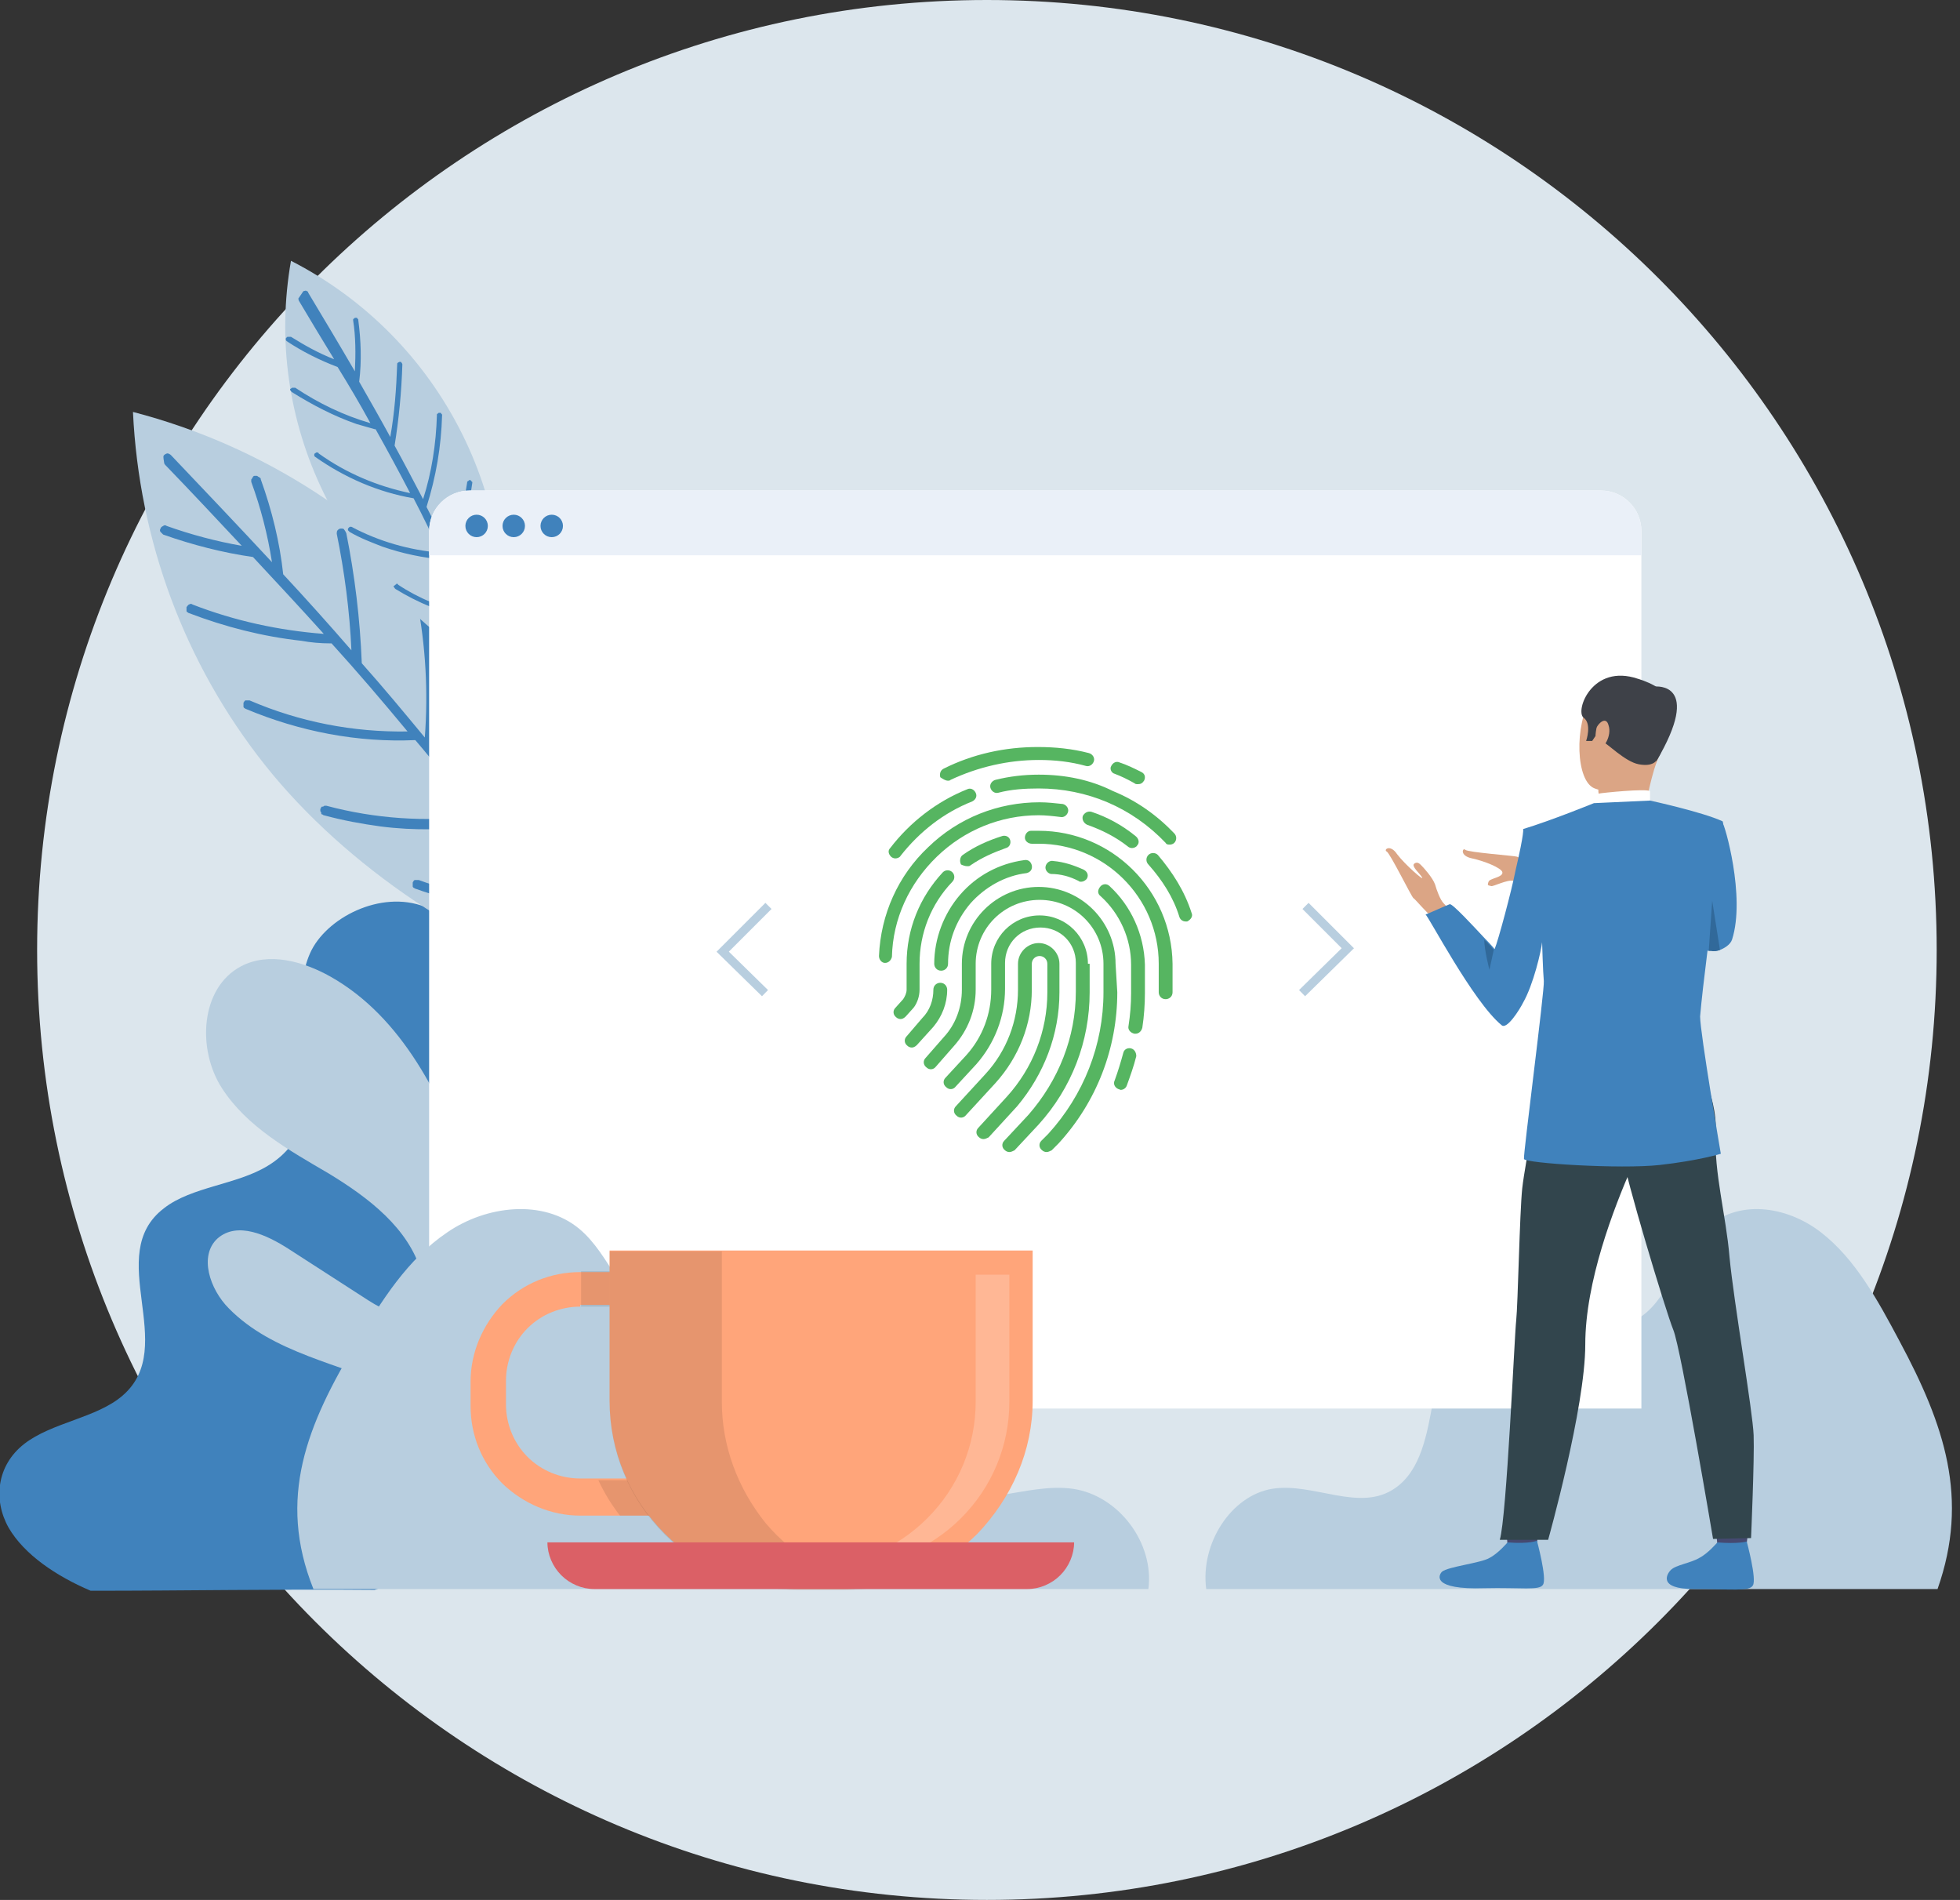 <svg width="227" height="220" viewBox="0 0 227 220" fill="none" xmlns="http://www.w3.org/2000/svg">
<rect x="0" y="0" width="227" height="220" fill="#333333" stroke="none"/>
<g clip-path="url(#clip0)">
<path d="M114.3 220C175.051 220 224.3 170.751 224.3 110C224.3 49.249 175.051 0 114.3 0C53.549 0 4.3 49.249 4.3 110C4.3 170.751 53.549 220 114.3 220Z" fill="#DCE6ED"/>
<path d="M10.5 184.2C6.5 182.5 2.8 180 1 176.9C-0.8 173.7 -0.4 169.7 2.8 167.2C6 164.7 11.2 164.2 14.2 161.6C20.8 155.9 11.9 145.3 19 139.9C22.2 137.4 27.4 137.2 31 135C35.5 132.3 36.3 127.4 35.8 123.2C35.4 118.9 34.1 114.5 35.9 110.4C37.7 106.3 44.1 103 49.2 105C53.1 106.6 58.7 108.5 61.1 111.3C63.4 114.2 64.5 117.5 65.4 120.8C68.4 131.7 70.3 143.1 67.3 154.1C64.3 165 56.9 179.3 43.4 184.1C31.9 184 21.7 184.2 10.5 184.2Z" fill="#4082BC"/>
<path d="M54.4 136.1C51.2 127.1 46.6 117.8 38.3 113.1C35.1 111.3 31.1 110.2 27.9 111.9C23.2 114.4 22.8 121.5 25.7 126C28.6 130.5 33.5 133.2 38.1 135.9C42.7 138.7 47.3 142.2 48.8 147.3C49.2 148.7 49.3 150.4 48.2 151.4C46.7 152.7 44.4 151.7 42.7 150.6L33.4 144.6C30.9 143 27.5 141.4 25.2 143.4C23 145.4 24.3 149.3 26.5 151.5C31.6 156.7 39.4 157.9 46 160.9C52.2 163.7 56.6 168 61 173C62.9 168 61.2 162.3 60.3 157.2C58.8 150 56.8 142.9 54.4 136.1Z" fill="#B8CEDF"/>
<path d="M69.4 114.5C68.7 99.1 63.1 84.2 53.4 72.2C43.7 60.2 30.4 51.6 15.4 47.7C16.1 62.6 21.4 76.9 30.7 88.6C40 100.3 55 110.4 69.4 114.5Z" fill="#B8CEDF"/>
<path d="M19 52.7C19.1 52.6 19.3 52.5 19.4 52.5C19.5 52.5 19.7 52.6 19.8 52.7C23.6 56.7 27.6 60.9 31.5 65.1C31 61.9 30.2 58.8 29.1 55.8C29.1 55.7 29.1 55.7 29.1 55.6C29.1 55.5 29.1 55.5 29.2 55.4C29.2 55.3 29.3 55.3 29.3 55.2C29.4 55.1 29.4 55.1 29.5 55.1C29.6 55.1 29.6 55.1 29.7 55.1C29.8 55.1 29.8 55.1 29.9 55.2C30 55.2 30 55.3 30.1 55.3C30.2 55.4 30.2 55.4 30.2 55.5C31.5 59.1 32.4 62.8 32.8 66.5C35.5 69.4 38.1 72.3 40.7 75.3C40.5 70.8 39.9 66.2 39 61.8C39 61.7 39 61.5 39.1 61.4C39.2 61.3 39.3 61.2 39.5 61.2C39.6 61.2 39.8 61.2 39.9 61.3C40 61.4 40.1 61.5 40.1 61.7C41.1 66.7 41.7 71.7 41.9 76.8C44.4 79.6 46.8 82.5 49.2 85.4C49.6 80.1 49.3 74.8 48.3 69.6C48.3 69.5 48.3 69.5 48.3 69.4C48.3 69.3 48.3 69.3 48.4 69.2C48.4 69.1 48.5 69.1 48.6 69C48.7 69 48.7 68.9 48.8 68.9C48.9 68.9 48.9 68.9 49 68.9C49.1 68.9 49.1 68.9 49.2 69C49.3 69 49.3 69.1 49.4 69.2C49.4 69.3 49.5 69.3 49.5 69.4C50.6 75.1 50.8 80.9 50.3 86.6C52.3 89 54.2 91.5 56.1 94C56.8 89.5 57 85 56.7 80.4C56.7 80.3 56.7 80.3 56.7 80.2C56.7 80.1 56.8 80.1 56.8 80C56.8 79.9 56.9 79.9 57 79.9C57.1 79.9 57.1 79.8 57.2 79.8C57.3 79.8 57.3 79.8 57.4 79.8C57.5 79.8 57.5 79.9 57.6 79.9C57.7 79.9 57.7 80 57.7 80.1C57.7 80.2 57.8 80.2 57.8 80.3C58.2 85.3 57.9 90.3 57 95.2C58.8 97.6 60.5 100 62.2 102.5C62.5 99.4 62.7 96.2 62.8 93.1C62.8 93 62.8 93 62.8 92.9C62.8 92.8 62.9 92.8 62.9 92.7C63 92.6 63 92.6 63.1 92.6C63.2 92.6 63.2 92.6 63.3 92.6C63.4 92.6 63.4 92.6 63.5 92.6C63.6 92.6 63.6 92.7 63.7 92.7C63.8 92.8 63.8 92.8 63.8 92.9C63.8 93 63.8 93 63.8 93.1C63.7 96.7 63.5 100.4 63.1 103.9C69.4 113.1 74.7 122.9 79 133.2C79 133.3 79 133.3 79 133.4C79 133.5 79 133.5 79 133.6C79 133.7 78.9 133.7 78.9 133.8C78.8 133.9 78.8 133.9 78.7 133.9C78.6 133.9 78.6 133.9 78.5 133.9C78.4 133.9 78.4 133.9 78.3 133.9C78.2 133.9 78.2 133.8 78.1 133.8C78 133.7 78 133.7 78 133.6C73.9 123.7 68.8 114.2 62.7 105.3C57.7 105.4 52.8 104.6 48.1 102.9C48 102.9 48 102.8 47.9 102.8C47.8 102.7 47.8 102.7 47.8 102.6C47.8 102.5 47.8 102.5 47.8 102.4C47.8 102.3 47.8 102.3 47.8 102.2C47.8 102.1 47.9 102.1 47.9 102C48 101.9 48 101.9 48.1 101.9C48.2 101.9 48.2 101.9 48.3 101.9C48.4 101.9 48.4 101.9 48.5 101.9C52.8 103.5 57.4 104.3 62 104.3C60 101.3 57.9 98.4 55.8 95.6C51.9 96.1 48 96.2 44.1 95.7C41.9 95.4 39.7 95 37.5 94.4C37.4 94.4 37.4 94.3 37.3 94.3C37.2 94.3 37.2 94.2 37.2 94.1C37.2 94 37.1 94 37.1 93.9C37.1 93.8 37.1 93.8 37.1 93.7C37.1 93.6 37.2 93.6 37.2 93.5C37.2 93.4 37.3 93.4 37.4 93.4C37.5 93.4 37.5 93.3 37.6 93.3C37.7 93.3 37.7 93.3 37.8 93.3C43.4 94.8 49.3 95.2 55.1 94.5C52.8 91.5 50.5 88.5 48.1 85.7C41.4 86 34.7 84.7 28.5 82.1C28.4 82.1 28.4 82 28.3 82C28.2 81.9 28.2 81.9 28.2 81.8C28.2 81.7 28.2 81.7 28.2 81.6C28.2 81.5 28.2 81.5 28.2 81.4C28.2 81.3 28.3 81.3 28.3 81.2C28.4 81.1 28.4 81.1 28.5 81.1C28.6 81.1 28.6 81.1 28.7 81.1C28.8 81.1 28.8 81.1 28.9 81.1C34.7 83.6 40.9 84.8 47.2 84.7C44.3 81.2 41.4 77.8 38.4 74.5H38.3C37.1 74.5 36 74.4 34.9 74.2C30.4 73.7 26.1 72.6 21.9 71C21.8 71 21.8 70.9 21.7 70.9C21.6 70.8 21.6 70.8 21.6 70.7C21.6 70.6 21.6 70.6 21.6 70.5C21.6 70.4 21.6 70.4 21.6 70.3C21.7 70.2 21.8 70 21.9 70C22 69.9 22.2 69.9 22.3 70C27.2 71.9 32.3 73 37.5 73.4C34.8 70.4 32 67.4 29.3 64.5C25.8 64 22.3 63.1 18.9 61.9C18.8 61.8 18.7 61.7 18.6 61.6C18.5 61.5 18.5 61.3 18.6 61.2C18.6 61.1 18.7 61 18.9 60.9C19 60.8 19.2 60.8 19.3 60.9C22.1 61.9 25.1 62.7 28 63.2C25 60 22.1 56.9 19.2 53.9C19.1 53.8 19 53.7 19 53.5C18.9 52.9 18.9 52.8 19 52.7Z" fill="#4082BC"/>
<path d="M57.5 78C59.2 68.5 57.8 58.8 53.5 50.2C49.2 41.6 42.3 34.6 33.7 30.2C32.1 39.3 33.4 48.7 37.5 57.1C41.5 65.4 49.3 73.6 57.5 78Z" fill="#B8CEDF"/>
<path d="M35.2 33.7C35.3 33.7 35.4 33.6 35.5 33.7C35.6 33.7 35.7 33.8 35.7 33.9C37.5 36.9 39.3 39.9 41.1 43C41.2 41 41.2 39 40.9 37.1V37C40.9 37 40.9 36.9 41 36.9L41.1 36.8H41.2H41.3C41.3 36.8 41.4 36.8 41.4 36.9L41.5 37V37.1C41.8 39.4 41.9 41.8 41.6 44.2C42.8 46.3 44 48.4 45.2 50.6C45.7 47.8 45.9 45 46 42.2C46 42.1 46 42 46.1 42C46.2 41.9 46.3 41.9 46.3 41.9C46.4 41.9 46.5 41.9 46.5 42C46.6 42.1 46.6 42.2 46.6 42.2C46.5 45.4 46.2 48.5 45.7 51.6C46.8 53.6 47.9 55.7 49 57.8C50 54.7 50.5 51.4 50.6 48.1V48C50.6 48 50.6 47.9 50.7 47.9L50.8 47.8H50.9H51C51 47.8 51.1 47.8 51.1 47.9L51.2 48V48.1C51.1 51.7 50.5 55.2 49.4 58.7C50.3 60.4 51.1 62.2 51.9 64C52.9 61.4 53.7 58.6 54.1 55.9V55.8L54.2 55.7C54.2 55.7 54.3 55.7 54.3 55.6H54.4H54.5L54.6 55.7C54.6 55.7 54.6 55.8 54.7 55.8V55.9C54.3 59 53.4 62 52.2 64.8C53 66.5 53.7 68.2 54.4 69.9C55 68 55.6 66.1 56 64.3C56 64.3 56 64.2 56.1 64.2L56.2 64.1H56.3H56.4C56.4 64.1 56.5 64.1 56.5 64.2L56.6 64.3V64.4V64.5C56.1 66.7 55.4 68.9 54.7 71C57.3 77.4 59.2 84.1 60.4 90.9V91C60.4 91 60.4 91.1 60.3 91.1L60.2 91.2H60.1H60C60 91.2 59.9 91.2 59.9 91.1L59.8 91V90.9C58.6 84.3 56.8 77.9 54.3 71.6C51.3 71 48.4 69.8 45.8 68.2L45.7 68.1C45.7 68.1 45.7 68 45.6 68V67.9C45.6 67.9 45.6 67.8 45.7 67.8L45.8 67.7C45.8 67.7 45.9 67.7 45.9 67.6H46C46 67.6 46.1 67.6 46.1 67.7C48.5 69.3 51.2 70.4 54 70.9C53.2 68.8 52.3 66.8 51.4 64.8C49 64.6 46.6 64.1 44.3 63.3C43 62.8 41.7 62.3 40.5 61.6L40.4 61.5L40.3 61.4V61.3V61.2L40.4 61.1L40.5 61H40.6H40.7C43.9 62.7 47.4 63.7 51 64C50 61.9 49 59.8 47.9 57.7C43.8 57 39.9 55.3 36.5 52.9L36.4 52.8V52.7V52.6C36.4 52.6 36.4 52.5 36.5 52.5L36.6 52.4H36.7H36.8C36.8 52.4 36.9 52.4 36.9 52.5C40.1 54.8 43.7 56.3 47.5 57.1C46.2 54.6 44.9 52.2 43.5 49.7H43.4C42.7 49.5 42 49.3 41.3 49.1C38.7 48.2 36.2 46.9 33.8 45.4L33.7 45.3C33.7 45.3 33.7 45.2 33.6 45.2V45.1C33.6 45.1 33.6 45 33.7 45C33.8 44.9 33.8 44.9 33.9 44.9C34 44.9 34.1 44.9 34.2 44.9C36.9 46.7 39.8 48.1 42.9 49C41.7 46.8 40.4 44.6 39.1 42.5C37 41.7 35 40.7 33.2 39.5C33.1 39.4 33.1 39.4 33.1 39.3C33.1 39.2 33.1 39.1 33.2 39.1C33.2 39 33.3 39 33.4 39C33.5 39 33.6 39 33.7 39C35.3 40 36.9 40.9 38.7 41.6C37.3 39.3 35.9 37 34.6 34.8C34.6 34.7 34.5 34.6 34.6 34.5C35.1 33.8 35.1 33.7 35.2 33.7Z" fill="#4082BC"/>
<path d="M220 155.3C217.5 150.6 214.9 145.8 210.9 142.7C206.9 139.6 201.2 138.8 197.5 142.3C194.3 145.3 193.2 150.8 189.5 152.8C183.6 156.1 176 148.1 170.4 151.9C164.5 155.9 167.5 168.2 161.6 172.3C157.5 175.2 152.1 171.6 147.3 172.4C142.6 173.2 139 178.7 139.7 184H224.4C228.1 173.5 225.2 165 220 155.3Z" fill="#B8CEDF"/>
<path d="M190.1 163.1H49.7V61.5C49.7 58.9 51.8 56.8 54.4 56.8H185.4C188 56.8 190.1 58.9 190.1 61.5V163.1Z" fill="white"/>
<path d="M190.1 64.3H49.7V61.5C49.7 58.9 51.8 56.8 54.4 56.8H185.4C188 56.8 190.1 58.9 190.1 61.5V64.3Z" fill="#EAF0F8"/>
<path d="M55.2 62.2C55.918 62.2 56.5 61.618 56.5 60.9C56.5 60.182 55.918 59.6 55.2 59.6C54.482 59.6 53.9 60.182 53.9 60.9C53.9 61.618 54.482 62.2 55.2 62.2Z" fill="#4082BC"/>
<path d="M59.5 62.2C60.218 62.2 60.8 61.618 60.8 60.9C60.8 60.182 60.218 59.6 59.5 59.6C58.782 59.6 58.2 60.182 58.2 60.9C58.2 61.618 58.782 62.2 59.5 62.2Z" fill="#4082BC"/>
<path d="M63.9 62.2C64.618 62.2 65.2 61.618 65.2 60.9C65.2 60.182 64.618 59.6 63.9 59.6C63.182 59.6 62.6 60.182 62.6 60.9C62.6 61.618 63.182 62.2 63.9 62.2Z" fill="#4082BC"/>
<path d="M180.9 101.5C180.9 101.5 179.2 100.7 178.5 100.3C177.8 99.9 175.8 99.3 175.7 99.2C175.5 99.1 170 98.7 169.7 98.4C169.4 98.1 169 99.1 170.5 99.4C171.9 99.7 173.9 100.5 174 101C174.1 101.6 172.5 101.7 172.4 102.1C172.2 102.6 172.4 102.5 172.7 102.6C172.9 102.7 174.6 101.8 175.3 102C176 102.3 177.1 101.9 177.7 102.1C178.3 102.3 181 103.2 181 103.2L180.9 101.5Z" fill="#DBA585"/>
<path d="M168 108C168 108 166.6 106.7 165.9 106.2C165.2 105.7 163.9 104.1 163.7 104C163.5 103.9 161 98.8 160.6 98.6C160.2 98.4 161 97.7 161.8 98.9C162.7 100.1 165 102.1 164.7 101.6C164.5 101.2 163.4 100.3 163.8 100C164.2 99.7 164.5 100.1 164.7 100.3C164.9 100.5 165.9 101.6 166.2 102.4C166.4 103.1 166.8 104.2 167.2 104.6C167.6 105 169.5 107.2 169.5 107.2L168 108Z" fill="#DBA585"/>
<path d="M198.6 176.4C198.6 176.4 198.9 178.5 198.9 178.9C198.9 179.2 202.3 178.7 202.3 178.7L202.6 176.2C202.6 176.1 199 176.1 198.6 176.4Z" fill="#454971"/>
<path d="M198.9 178.6C198.9 178.6 197.8 179.9 196.8 180.4C195.8 181 194.1 181.2 193.5 181.8C193.1 182.2 191.9 184 196.2 184C200.5 184 202.6 184.3 203 183.6C203.5 182.9 202.3 178.5 202.3 178.5C202.3 178.5 201.3 178.8 198.9 178.6Z" fill="#4082BC"/>
<path d="M174.3 176.4C174.3 176.4 174.6 178.5 174.6 178.9C174.6 179.2 178 178.7 178 178.7L178.3 176.2C178.4 176.1 174.8 176.1 174.3 176.4Z" fill="#454971"/>
<path d="M174.6 178.6C174.6 178.6 173.5 179.9 172.5 180.4C171.5 181 167.7 181.4 167 182C166.6 182.4 165.8 184.1 171.9 183.9C176.2 183.8 178.3 184.2 178.7 183.5C179.2 182.8 178 178.4 178 178.4C178 178.4 177.2 178.8 174.6 178.6Z" fill="#4082BC"/>
<path d="M195.8 121.6C195.8 121.6 199 126.6 198.7 131.2C198.5 135.8 199.9 140.7 200.3 145.5C200.8 150.8 203 163.4 203.1 166.2C203.2 169 202.8 178.1 202.8 178.1L198.4 178.2C198.4 178.2 194.7 156.2 193.8 154C192.9 151.8 188.1 135.8 188 134C187.9 132.2 195.8 121.6 195.8 121.6Z" fill="#32454D"/>
<path d="M179 122.3C179 122.3 176.6 134.8 176.3 137.6C176 140.4 175.8 151.1 175.6 152.9C175.4 154.6 174.5 175.7 173.7 178.3H179.3C179.3 178.3 183.6 163 183.6 155.7C183.6 148.4 186.9 139.9 189 135.1C191.1 130.3 196 130.2 197.3 121.3C197.4 121.3 180.8 119.5 179 122.3Z" fill="#32454D"/>
<path d="M190.5 79.1C190.5 79.1 186.2 77.5 184.3 80.8C182.3 84 182.5 90.5 184.7 91.3C186.8 92.1 190.1 91.7 191.2 89.6C192.3 87.6 193.3 84.6 193.2 82.7C193.1 80.8 191.6 79.7 190.5 79.1Z" fill="#DBA585"/>
<path d="M185.1 91.5C185.1 91.5 185.3 92.7 185 93.2C184.7 93.8 190.5 93.8 190.5 93.8C190.5 93.8 191 90.7 191.9 88.1C192.7 85.5 185.1 91.5 185.1 91.5Z" fill="#DBA585"/>
<path d="M191.8 88.1C191.8 88.1 191.4 88.8 189.8 88.5C188.2 88.2 186.2 86.1 185.5 85.8C184.8 85.6 184.8 85.2 184.8 85.2L184.4 85.8H183.7C183.7 85.8 184.4 83.8 183.4 83.1C182.4 82.3 184.4 76.8 189.7 78.6C189.7 78.6 193.7 79.7 193.6 82C193.3 84.3 192.7 87 191.8 88.1Z" fill="#3E4148"/>
<path d="M184.6 93.1C184.6 93.1 184.6 92 185.1 91.9C185.6 91.8 190.5 91.3 191.1 91.6V92.9C191.1 92.9 190 93.6 184.6 93.1Z" fill="white"/>
<path d="M184.9 84.3C185 83.9 186 82.8 186.3 84C186.7 85.2 185.7 86.8 185.2 86.6C184.7 86.5 184.7 85.3 184.9 84.3Z" fill="#DBA585"/>
<path d="M199.3 133.6C199.3 133.6 196.7 134.4 192.2 134.9C187.7 135.4 176.6 134.7 176.5 134.2C176.4 133.7 178.9 114.6 178.8 113.6C178.7 112.6 178.6 109.1 178.6 109.1C178.5 110.1 177.6 114 176.4 116.1C176 116.9 174.5 119.3 173.9 118.7C170.6 116 165.4 106 165.1 105.9C165.4 105.8 167.6 104.8 167.9 104.7C168.2 104.6 170.6 107.2 172 108.7C172.7 109.4 173.1 109.9 173.1 109.9C173.5 109 175.1 103 175.5 100.9C176.6 96.2 176.4 96 176.4 96C179.7 95 184.6 93 184.6 93L191.1 92.7C191.1 92.7 197.1 94 199.5 95.1C199.7 95.2 199.7 100.5 200.3 101.8L198.3 105.9C198.3 105.9 197.2 114.1 196.9 117.7C196.9 119.6 199.3 133.6 199.3 133.6Z" fill="#4082BC"/>
<path d="M200.6 108.8C200.4 109.4 199.7 109.8 199.2 110C198.9 110.1 198.5 110.2 198.2 110.1H197.9L193.4 109.3C193.4 109.3 192.4 98 199.5 95.3C199.7 95.3 202.2 103.8 200.6 108.8Z" fill="#4082BC"/>
<path d="M199.2 110C198.9 110.1 198.5 110.2 198.2 110.1H197.9L198.3 104.3L199.2 110Z" fill="#31699A"/>
<path d="M173 110L172.5 112.3C172.5 112.3 171.9 110 171.9 108.8C172.6 109.5 173 110 173 110Z" fill="#31699A"/>
<path d="M191.7 79.5C191.7 79.5 197.3 78.9 191.8 88.2L191.7 79.5Z" fill="#3E4148"/>
<path d="M41.4 155.3C44.2 150.6 47.2 145.8 51.8 142.7C56.3 139.6 62.9 138.8 67.1 142.3C70.7 145.3 72 150.8 76.2 152.8C82.9 156.1 91.5 148.1 98 151.9C104.7 155.9 101.3 168.2 108 172.3C112.7 175.2 118.8 171.6 124.3 172.4C129.6 173.2 133.7 178.7 133 184H36.3C32.1 173.5 35.5 165 41.4 155.3Z" fill="#B8CEDF"/>
<path d="M83 175.5H67.2C63.8 175.5 60.6 174.1 58.2 171.8C55.8 169.4 54.5 166.2 54.5 162.8V160C54.5 156.6 55.9 153.4 58.2 151C60.6 148.6 63.8 147.3 67.2 147.3H83V175.5ZM67.2 151.3C64.9 151.3 62.7 152.2 61.1 153.8C59.5 155.4 58.6 157.6 58.6 159.9V162.6C58.6 164.9 59.5 167.1 61.1 168.7C62.7 170.3 64.9 171.2 67.2 171.2H78.9V151.1H67.2V151.3Z" fill="#FFA57A"/>
<path opacity="0.1" d="M67.3 151.3H78.9V171.4H69.3C70 172.9 70.8 174.2 71.8 175.5H83V147.2H67.3V151.3Z" fill="black"/>
<path d="M70.6 144.8H119.6V162.2C119.6 165.1 119 167.9 117.9 170.5C116.8 173.1 115.2 175.5 113.2 177.6C111.2 179.6 108.8 181.2 106.1 182.3C103.5 183.4 100.6 184 97.8 184H92.4C86.6 184 81.1 181.7 77 177.6C72.9 173.5 70.6 168 70.6 162.2V144.8Z" fill="#FFA57A"/>
<path opacity="0.2" d="M113 147.6V162.3C113 167.4 111 172.2 107.4 175.8C103.8 179.4 99 181.4 93.9 181.4H97.8C102.8 181.4 107.7 179.4 111.3 175.8C114.9 172.2 116.9 167.4 116.9 162.3V147.6H113Z" fill="white"/>
<path opacity="0.1" d="M83.6 162.3V144.9H70.6V162.3C70.6 168.1 72.9 173.6 77 177.7C81.1 181.8 86.6 184.1 92.4 184.1H97.8C99.1 184.1 100.3 184 101.6 183.8C96.6 182.9 92 180.3 88.7 176.4C85.4 172.3 83.6 167.4 83.6 162.3Z" fill="black"/>
<path d="M124.4 178.6H63.4C63.4 180 64 181.4 65 182.4C66 183.4 67.4 184 68.8 184H119C120.4 184 121.8 183.4 122.8 182.4C123.8 181.4 124.4 180 124.4 178.6Z" fill="#DB6066"/>
<path d="M122.7 114.9V111.6C122.7 110.3 121.6 109.2 120.3 109.2C119 109.2 117.9 110.3 117.9 111.6V114.6C117.9 118.2 116.6 121.7 114.1 124.4L110.7 128.1C110.4 128.4 110.4 128.9 110.8 129.2C111.1 129.5 111.6 129.5 111.9 129.1L115.3 125.4C118 122.4 119.5 118.6 119.5 114.6V111.6C119.5 111.1 119.9 110.7 120.4 110.7C120.9 110.7 121.3 111.1 121.3 111.6V114.9C121.3 119.4 119.6 123.7 116.6 127L113.3 130.6C113 130.9 113 131.4 113.4 131.7C113.5 131.8 113.7 131.9 113.9 131.9C114.1 131.9 114.3 131.8 114.5 131.7L117.8 128.1C120.9 124.4 122.7 119.8 122.7 114.9Z" fill="#56B561"/>
<path d="M126 111.6C126 108.5 123.5 106 120.4 106C117.3 106 114.8 108.5 114.8 111.6V114.6C114.8 117.4 113.8 120.1 111.9 122.2L109.5 124.8C109.2 125.1 109.2 125.6 109.6 125.9C109.9 126.2 110.4 126.2 110.7 125.8L113.1 123.2C115.2 120.8 116.4 117.7 116.4 114.5V111.5C116.4 109.2 118.2 107.4 120.5 107.4C122.8 107.4 124.6 109.2 124.6 111.5V114.8C124.6 120.1 122.6 125.1 119.1 129.1L116.3 132.1C116 132.4 116 132.9 116.4 133.2C116.5 133.3 116.7 133.4 116.9 133.4C117.1 133.4 117.3 133.3 117.5 133.2L120.3 130.2C124.1 126 126.2 120.6 126.2 114.9V111.6H126Z" fill="#56B561"/>
<path d="M129.2 111.6C129.2 106.7 125.2 102.7 120.3 102.7C115.4 102.7 111.4 106.7 111.4 111.6V114.6C111.4 116.6 110.7 118.6 109.3 120.1L107.2 122.5C106.9 122.8 106.9 123.3 107.3 123.6C107.6 123.9 108.1 123.9 108.4 123.5L110.5 121.1C112.1 119.3 113 117 113 114.6V111.6C113 107.5 116.3 104.2 120.4 104.2C124.5 104.2 127.8 107.5 127.8 111.6V114.9C127.8 121 125.5 126.8 121.4 131.3L120.6 132.1C120.3 132.4 120.3 132.9 120.7 133.2C120.8 133.3 121 133.4 121.2 133.4C121.4 133.4 121.6 133.3 121.8 133.2L122.6 132.4C127 127.6 129.4 121.4 129.4 114.9L129.2 111.6Z" fill="#56B561"/>
<path d="M108.2 111.6C108.2 112 108.5 112.4 109 112.4C109.4 112.4 109.8 112.1 109.8 111.6C109.8 109 110.7 106.6 112.4 104.6C114.1 102.7 116.4 101.4 118.9 101.1C119.3 101 119.6 100.7 119.5 100.2C119.4 99.8 119.1 99.5 118.6 99.6C115.7 100 113.1 101.4 111.2 103.6C109.3 105.8 108.2 108.7 108.2 111.6Z" fill="#56B561"/>
<path d="M109.7 114.6C109.7 114.2 109.4 113.8 108.9 113.8C108.5 113.8 108.1 114.1 108.1 114.6C108.1 115.8 107.7 117 106.8 117.9L105 120C104.7 120.3 104.7 120.8 105.1 121.1C105.2 121.2 105.4 121.3 105.6 121.3C105.8 121.3 106 121.2 106.2 121L108.1 118.9C109.1 117.7 109.7 116.2 109.7 114.6Z" fill="#56B561"/>
<path d="M131 121.4C130.6 121.3 130.2 121.5 130.1 121.9C129.8 123 129.5 124 129.1 125.1C128.9 125.5 129.1 125.9 129.5 126.1C129.6 126.1 129.7 126.2 129.8 126.2C130.1 126.2 130.4 126 130.5 125.7C130.9 124.6 131.3 123.5 131.6 122.3C131.6 121.9 131.4 121.5 131 121.4Z" fill="#56B561"/>
<path d="M128.5 102.6C128.2 102.3 127.7 102.3 127.4 102.7C127.1 103.1 127.1 103.5 127.5 103.8C129.7 105.8 131 108.7 131 111.7V115C131 116.3 130.9 117.5 130.7 118.8C130.6 119.2 130.9 119.6 131.4 119.7H131.5C131.9 119.7 132.2 119.4 132.3 119C132.5 117.7 132.6 116.3 132.6 115V111.7C132.5 108.2 131 104.9 128.5 102.6Z" fill="#56B561"/>
<path d="M124.9 102C125 102.1 125.1 102.1 125.2 102.1C125.5 102.1 125.8 101.9 125.9 101.7C126.1 101.3 125.9 100.9 125.5 100.7C124.4 100.2 123.2 99.8 122 99.7C121.6 99.6 121.2 99.9 121.1 100.3C121 100.7 121.3 101.1 121.7 101.2C122.9 101.2 123.9 101.5 124.9 102Z" fill="#56B561"/>
<path d="M120.3 96.2C120 96.2 119.7 96.2 119.4 96.2C119 96.2 118.7 96.6 118.7 97C118.7 97.4 119.1 97.7 119.5 97.7C119.8 97.7 120 97.7 120.3 97.7C127.9 97.7 134.2 103.9 134.2 111.6V114.9C134.2 115.3 134.5 115.7 135 115.7C135.4 115.7 135.8 115.4 135.8 114.9V111.6C135.7 103.1 128.8 96.2 120.3 96.2Z" fill="#56B561"/>
<path d="M112 100.3C112.2 100.3 112.3 100.3 112.4 100.2C113.7 99.3 115.1 98.7 116.5 98.2C116.9 98.1 117.1 97.7 117 97.3C116.9 96.9 116.5 96.7 116.1 96.8C114.5 97.3 112.9 98 111.5 99C111.2 99.2 111.1 99.7 111.3 100.1C111.5 100.2 111.8 100.3 112 100.3Z" fill="#56B561"/>
<path d="M106.5 114.6V111.6C106.5 108.1 107.8 104.7 110.3 102.1C110.6 101.8 110.6 101.3 110.3 101C110 100.7 109.5 100.7 109.2 101C106.5 103.9 105 107.6 105 111.6V114.6C105 115 104.8 115.4 104.6 115.7L103.7 116.7C103.4 117 103.4 117.5 103.8 117.8C103.9 117.9 104.1 118 104.3 118C104.5 118 104.7 117.9 104.9 117.7L105.8 116.7C106.2 116.2 106.5 115.4 106.5 114.6Z" fill="#56B561"/>
<path d="M138 105.7C137.2 103.2 135.8 101 134.1 99C133.8 98.7 133.3 98.7 133 99C132.7 99.3 132.7 99.8 133 100.1C134.6 101.9 135.9 103.9 136.6 106.2C136.7 106.5 137 106.7 137.3 106.7C137.4 106.7 137.5 106.7 137.5 106.7C137.9 106.5 138.2 106.1 138 105.7Z" fill="#56B561"/>
<path d="M126.4 94C126 93.9 125.6 94.1 125.4 94.5C125.3 94.9 125.5 95.3 125.9 95.5C127.6 96.1 129.2 96.9 130.6 98C130.7 98.1 130.9 98.2 131.1 98.2C131.3 98.2 131.6 98.1 131.7 97.9C132 97.6 131.9 97.1 131.5 96.8C129.9 95.5 128.2 94.6 126.4 94Z" fill="#56B561"/>
<path d="M108.5 99.2C111.7 96.1 115.9 94.4 120.3 94.4C121.1 94.4 122 94.5 122.8 94.6C123.2 94.7 123.6 94.4 123.7 94C123.8 93.6 123.5 93.2 123.1 93.1C122.2 93 121.3 92.9 120.4 92.9C115.6 92.9 111 94.7 107.5 98.1C104 101.4 102 105.9 101.8 110.7C101.8 111.1 102.1 111.5 102.5 111.5C102.9 111.5 103.2 111.2 103.3 110.8C103.4 106.4 105.3 102.3 108.5 99.2Z" fill="#56B561"/>
<path d="M120.3 89.7C118.6 89.7 116.9 89.9 115.3 90.3C114.9 90.4 114.6 90.8 114.7 91.2C114.8 91.6 115.2 91.9 115.6 91.8C117.1 91.4 118.7 91.3 120.3 91.3C125.9 91.3 131.1 93.5 135 97.6C135.1 97.8 135.3 97.8 135.5 97.8C135.7 97.8 135.9 97.7 136 97.6C136.3 97.3 136.3 96.8 136 96.5C134 94.4 131.6 92.7 128.9 91.6C126.3 90.3 123.4 89.7 120.3 89.7Z" fill="#56B561"/>
<path d="M103.2 99.2C103.3 99.3 103.5 99.4 103.7 99.4C103.9 99.4 104.2 99.3 104.3 99.1C106.5 96.3 109.3 94.1 112.6 92.8C113 92.6 113.2 92.2 113 91.8C112.8 91.4 112.4 91.2 112 91.4C108.5 92.8 105.4 95.2 103.1 98.2C102.8 98.5 102.9 98.9 103.2 99.2Z" fill="#56B561"/>
<path d="M109.8 90.4C109.9 90.4 110 90.4 110.1 90.3C113.3 88.8 116.8 88 120.3 88C122.2 88 124 88.2 125.8 88.7C126.2 88.8 126.6 88.5 126.7 88.1C126.8 87.7 126.5 87.3 126.1 87.2C124.2 86.7 122.2 86.5 120.2 86.5C116.4 86.5 112.7 87.3 109.3 89C108.9 89.2 108.8 89.6 108.9 90C109.2 90.2 109.5 90.4 109.8 90.4Z" fill="#56B561"/>
<path d="M129.1 89.6C129.9 89.9 130.7 90.3 131.4 90.7C131.5 90.8 131.6 90.8 131.8 90.8C132.1 90.8 132.3 90.7 132.5 90.4C132.7 90 132.6 89.6 132.2 89.4C131.4 89 130.6 88.6 129.7 88.3C129.3 88.1 128.9 88.3 128.7 88.7C128.5 89 128.7 89.5 129.1 89.6Z" fill="#56B561"/>
<path d="M89 104.9L83.7 110.2L88.6 115" stroke="#B8CEDF" stroke-miterlimit="10"/>
<path d="M150.8 115L156.1 109.8L151.2 104.9" stroke="#B8CEDF" stroke-miterlimit="10"/>
</g>
<defs>
<clipPath id="clip0">
<rect width="226.1" height="220" fill="white"/>
</clipPath>
</defs>
</svg>
